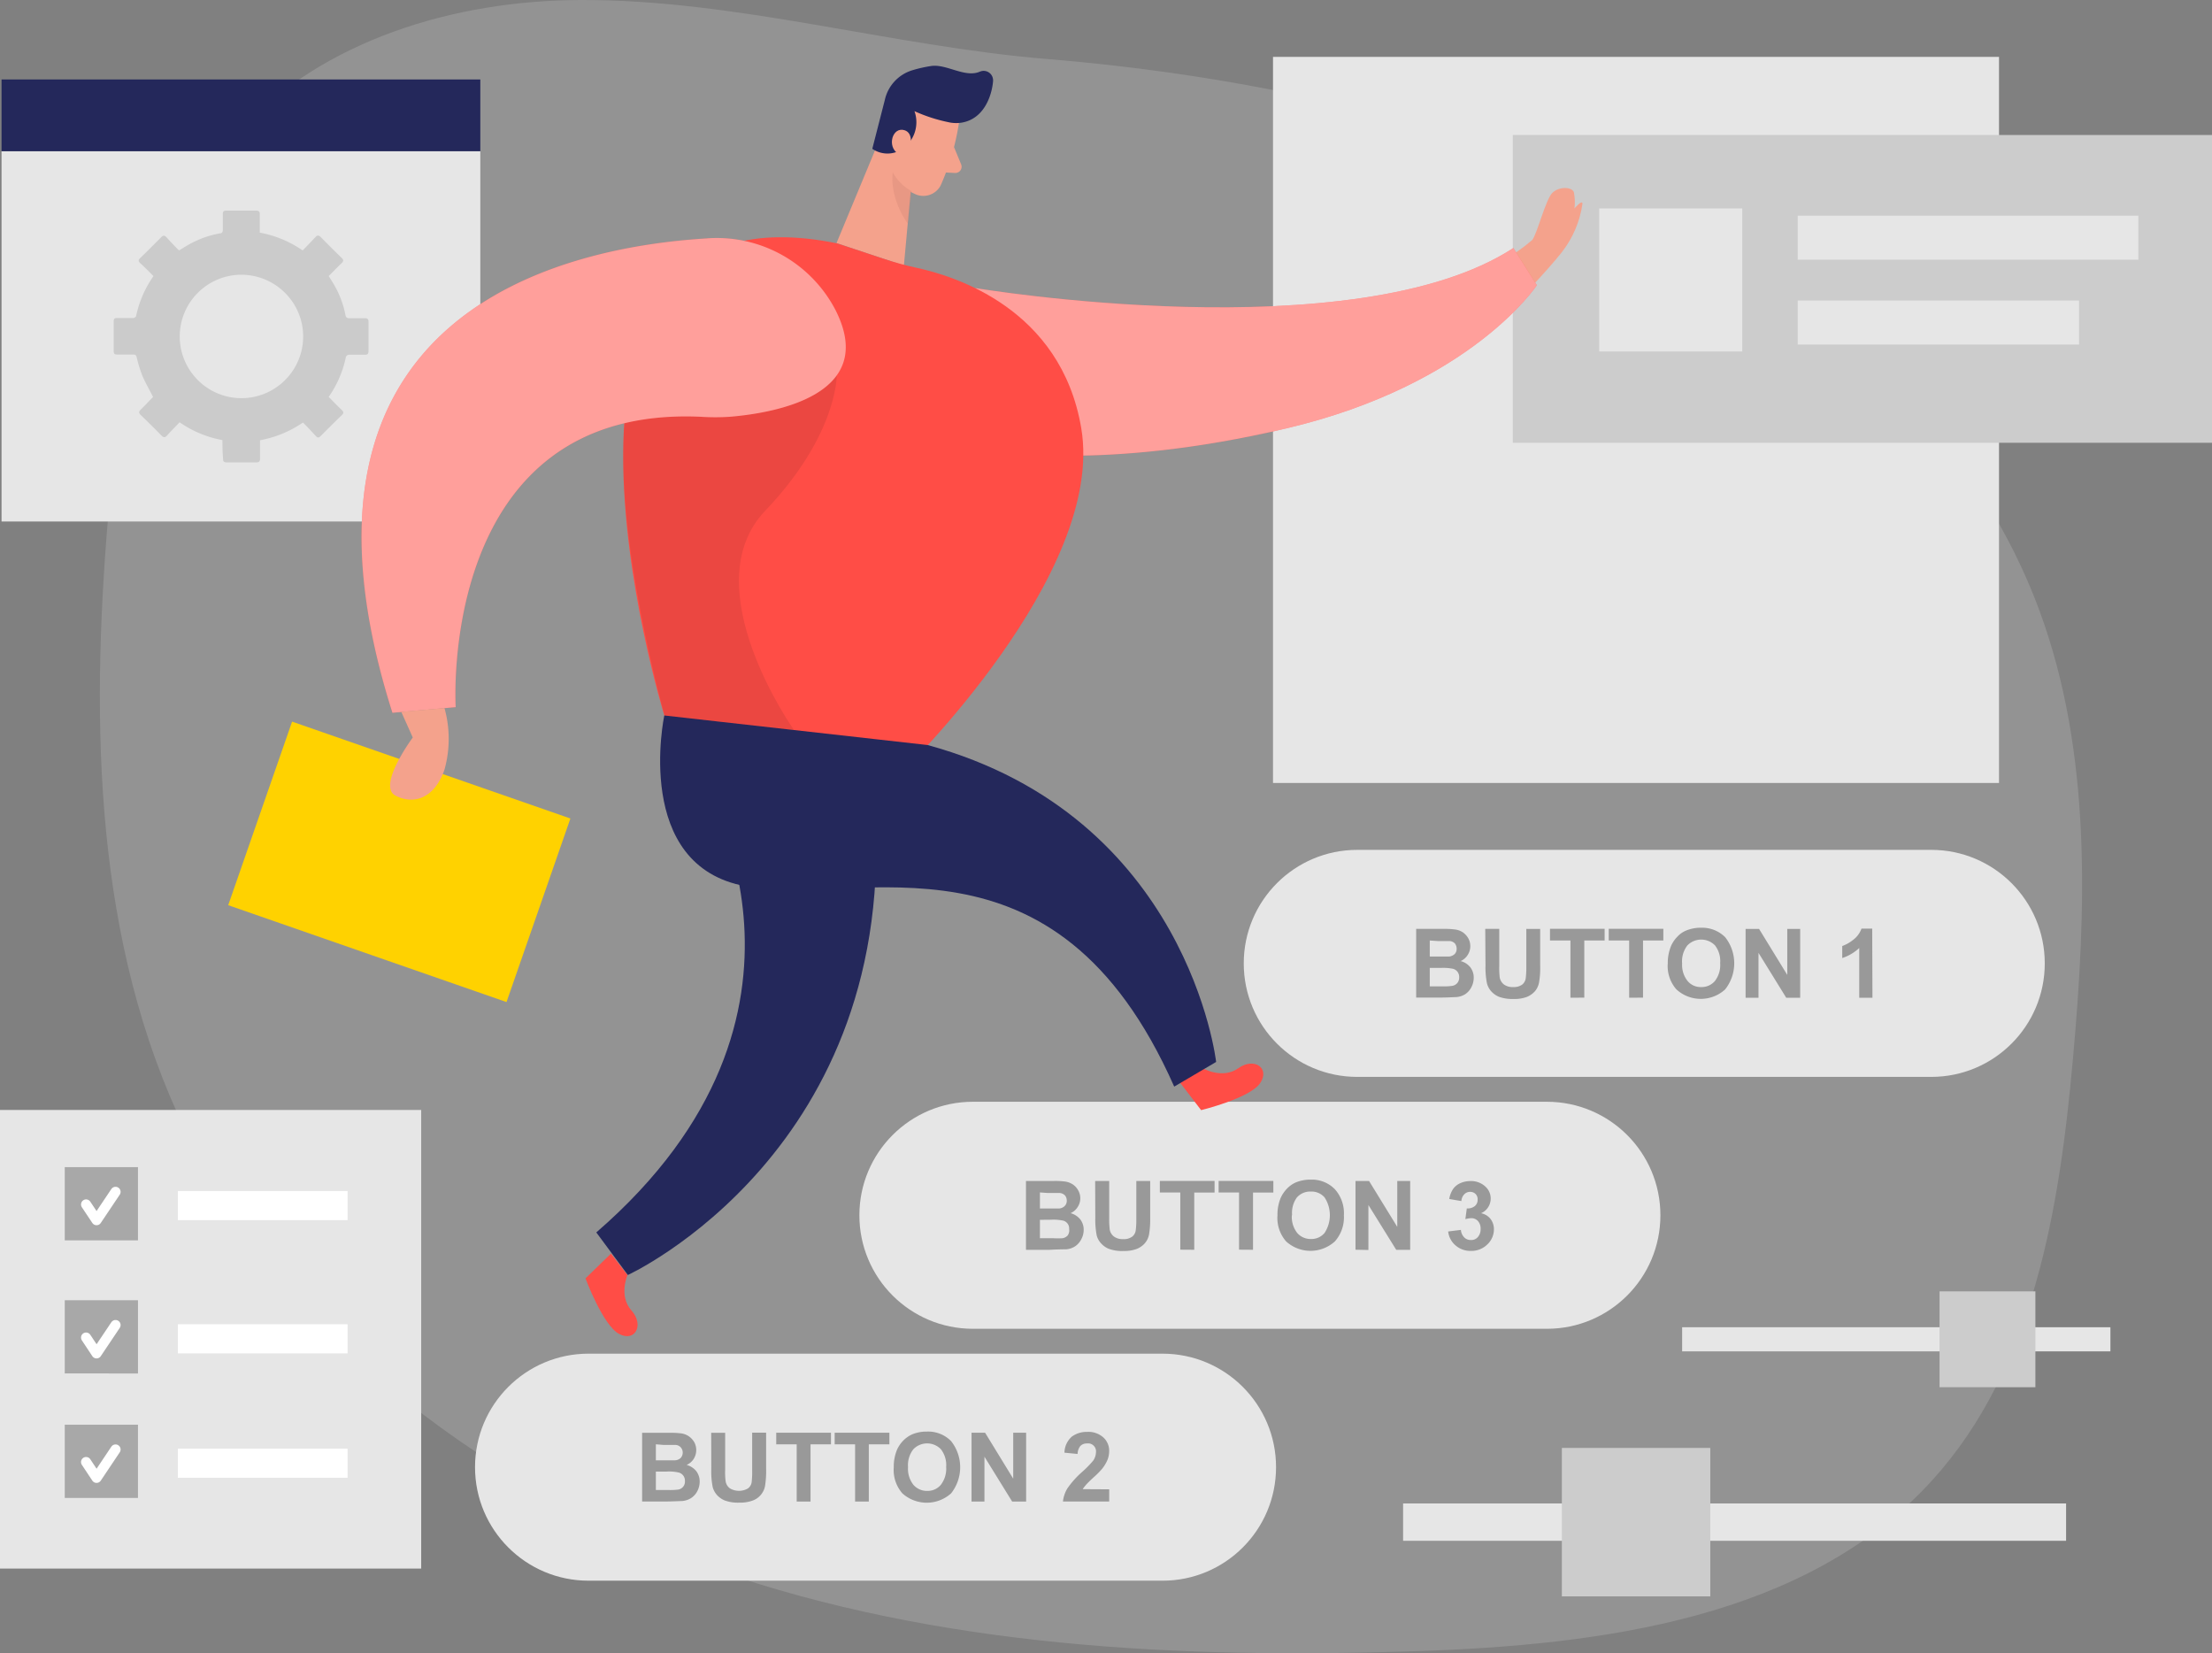 <svg id="_レイヤー_2" xmlns="http://www.w3.org/2000/svg" viewBox="0 0 443.77 331.64"><rect x="0" y="0" width="443.77" height="331.64" fill="#808080" stroke="none"/><defs><style>.cls-2{fill:#f4a28c}.cls-3{fill:#e6e6e6}.cls-4,.cls-5{fill:#fff}.cls-8{fill:#ff4d46}.cls-10{fill:#ccc}.cls-11{fill:#a8a8a8}.cls-12{fill:#24285b}.cls-5{isolation:isolate}.cls-15{fill:none;stroke:#fff;stroke-linecap:round;stroke-linejoin:round;stroke-width:2.03px}.cls-5{opacity:.46}</style></defs><g id="design"><path d="M116.36 0c-25.3.11-51.65 8.02-68.79 26.63-18.68 20.29-23.54 49.46-25.87 76.94-3.54 41.76-2.76 85.51 15.51 123.23 20.62 42.56 61.8 72.66 106.49 88.16 44.68 15.5 92.86 17.82 140.13 16.27 37.45-1.22 78.59-6.55 103.8-34.28 20.4-22.44 25.55-54.52 28.26-84.72 2.7-30.08 3.73-61.25-6.68-89.59-14.45-39.33-49.56-68.25-88.06-84.78-34.56-14.84-73.76-22.96-111.18-26.03C178.74 9.25 147.59-.14 116.36 0z" opacity=".15" fill="#fff"/><path class="cls-3" d="M.31 30.33h96.05v74.28H.31z"/><path class="cls-12" d="M.31 15.94h96.05v14.39H.31z"/><path d="M44.62 88.28c-3.09-.56-6.01-1.78-8.59-3.57-.85.88-1.7 1.75-2.52 2.65-.42.47-.71.42-1.13 0-1.37-1.4-2.77-2.78-4.18-4.15-.4-.4-.35-.64 0-1.01.87-.85 1.7-1.75 2.51-2.57-.71-1.4-1.51-2.78-2.14-4.23-.47-1.2-.85-2.44-1.14-3.7-.11-.47-.29-.59-.72-.58h-3.22c-.51 0-.68-.19-.68-.69v-5.96c0-.51.19-.69.69-.68h3.22c.21 0 .55-.21.58-.37.61-2.89 1.79-5.62 3.49-8.04-.88-.88-1.75-1.77-2.67-2.6-.4-.39-.39-.63 0-1.01 1.43-1.38 2.83-2.78 4.23-4.2.39-.39.66-.37 1.03 0 .82.9 1.61 1.77 2.54 2.67.64-.4 1.19-.74 1.75-1.06 1.98-1.15 4.15-1.95 6.4-2.36.47 0 .64-.24.63-.76v-3.12c0-.5.16-.69.69-.69h6.01c.56 0 .72.23.72.74v3.68c3.09.56 6.02 1.78 8.6 3.57.87-.9 1.72-1.77 2.56-2.67.39-.43.68-.4 1.08 0 1.37 1.4 2.77 2.8 4.18 4.15.43.42.39.68 0 1.06-.87.84-1.7 1.7-2.6 2.6.23.35.48.74.71 1.13 1.29 2.04 2.19 4.29 2.65 6.66.11.58.35.68.87.66h2.99c.55 0 .79.16.77.74v5.82c0 .58-.18.79-.76.77h-3.22a.76.76 0 00-.55.42c-.59 2.89-1.77 5.62-3.46 8.04.87.87 1.7 1.75 2.59 2.59.43.4.48.68 0 1.11-1.41 1.35-2.8 2.75-4.18 4.13-.37.39-.64.42-1.01 0-.84-.9-1.61-1.77-2.57-2.69a22.194 22.194 0 01-8.6 3.55v3.65c0 .55-.14.79-.74.79h-5.96c-.59 0-.74-.24-.72-.77-.11-1.25-.13-2.44-.13-3.7zm3.76-33.17c-6.84.04-12.35 5.61-12.32 12.44.04 6.84 5.61 12.35 12.44 12.32 6.81-.04 12.31-5.56 12.32-12.36 0-6.85-5.57-12.4-12.43-12.4h-.02z" opacity=".12"/><path class="cls-3" d="M255.39 11.41h145.65v145.65H255.39z"/><path class="cls-10" d="M303.5 27.08h140.28v61.74H303.5z"/><path class="cls-3" d="M118.07 271.54h115.16c12.57 0 22.77 10.19 22.77 22.77 0 12.57-10.19 22.77-22.77 22.77H118.07c-12.57 0-22.77-10.19-22.77-22.77 0-12.57 10.19-22.77 22.77-22.77zm77.11-50.53h115.16c12.57 0 22.77 10.19 22.77 22.77 0 12.57-10.19 22.77-22.77 22.77H195.18c-12.57 0-22.77-10.19-22.77-22.77 0-12.57 10.19-22.77 22.77-22.77zm77.11-50.53h115.16c12.57 0 22.77 10.19 22.77 22.77 0 12.57-10.19 22.77-22.77 22.77H272.29c-12.57 0-22.77-10.19-22.77-22.77 0-12.57 10.19-22.77 22.77-22.77zM0 222.65h84.5v92H0z"/><path class="cls-11" d="M12.99 234.12h14.69v14.69H12.99z"/><path class="cls-15" d="M17.27 241.61l2.1 3.15 3.81-5.68"/><path class="cls-4" d="M35.69 238.92h34.04v5.84H35.69z"/><path class="cls-11" d="M12.99 260.82h14.69v14.69H12.99z"/><path class="cls-15" d="M17.27 268.31l2.1 3.17 3.81-5.68"/><path class="cls-4" d="M35.69 265.64h34.04v5.84H35.69z"/><path class="cls-11" d="M12.99 285.79h14.69v14.69H12.99z"/><path class="cls-15" d="M17.27 293.28l2.1 3.17 3.81-5.69"/><path class="cls-4" d="M35.69 290.6h34.04v5.84H35.69z"/><path class="cls-2" d="M301.47 52.31c2.1-1.2 4.08-2.59 5.92-4.16 1-1.27 2.67-8.04 4-9.42 1.33-1.38 4.04-1.29 4.37-.13.2 1.06.24 2.14.11 3.22 0 0 1.5-1.82 1.61-1-.5 3.57-1.94 6.95-4.16 9.79-3.22 4.05-8.7 9.65-8.7 9.65l-3.15-7.94z"/><path transform="rotate(-70.81 80.113 172.886)" fill="#ffd200" d="M60.62 143.32h38.99v59.12H60.62z"/><path class="cls-8" d="M195.71 57.79s76.01 12.72 107.9-8.04l4.71 7.46s-13.07 19.97-50.29 28.73c-37.22 8.76-58.8 4.37-58.8 4.37l-3.52-32.52z"/><path class="cls-5" d="M195.71 57.79s76.01 12.72 107.9-8.04l4.71 7.46s-13.07 19.97-50.29 28.73c-37.22 8.76-58.8 4.37-58.8 4.37l-3.52-32.52z"/><path class="cls-8" d="M125.89 255.76s-1.82 4.21.79 7.11c2.6 2.89.76 6.43-2.48 4.71s-6.74-11.14-6.74-11.14l5.11-4.97 3.31 4.29zm115.39-41.48s3.96 2.28 7.15 0c3.2-2.28 6.43 0 4.37 3.01-2.06 3.01-11.83 5.4-11.83 5.4l-4.34-5.66 4.65-2.75z"/><path class="cls-2" d="M192.38 24.67c-.66 4.32-1.89 8.54-3.67 12.54a3.932 3.932 0 01-5.33 1.62s-.02 0-.02-.01a8.726 8.726 0 01-5.11-8.04l-.68-7.23c.04-3 1.97-5.66 4.82-6.61 5.02-1.91 10.93 3.01 9.98 7.73z"/><path class="cls-2" d="M177.71 24.95l-9.89 23.81 13.52 4.5 1.75-19.13-5.38-9.18z"/><path class="cls-12" d="M190.37 24.53c-2.38-.48-4.7-1.23-6.91-2.23.88 2.46.22 5.21-1.69 6.99a5.353 5.353 0 01-6.77.56l2.51-9.79a8.036 8.036 0 015.63-6c1.2-.36 2.43-.63 3.67-.82 3.09-.45 6.78 2.43 9.78 1.13.96-.41 2.08.03 2.49 1 .12.29.17.6.15.92-.27 3.09-1.93 7.67-6.43 8.33-.8.11-1.62.08-2.41-.08z"/><path class="cls-2" d="M182.67 29.26s.66-2.96-1.61-3.22c-2.27-.26-3.22 3.97-.32 5.08l1.93-1.86zm8.72.24l1.43 3.46c.27.64-.03 1.37-.67 1.64-.17.07-.36.11-.55.1l-3.07-.16 2.86-5.03z"/><path d="M182.88 38.34a9.299 9.299 0 01-3.76-3.75s-.92 4.63 3.04 10.35l.72-6.61z" style="isolation:isolate" fill="#ce8172" opacity=".31"/><path class="cls-8" d="M167.87 48.79l9.2 3.05c2.24.76 4.52 1.39 6.83 1.88 7.4 1.61 28.94 8.04 33.02 32.16 4.95 29.26-35.97 69.01-35.97 69.01l-47.64-11.25S99.69 35 167.86 48.8z"/><path class="cls-12" d="M133.27 143.52s-6.43 30.24 16.4 34.26 62.01-13.79 85.9 40.19l8.41-4.95s-5.58-49.29-57.88-63.57l-52.83-5.93z"/><path class="cls-12" d="M140.79 156.7s29.73 46.43-21.16 90.52l6.33 8.54s54.79-25.1 49.47-95.05l-34.65-4z"/><path d="M167.87 75.22s.23 11.95-14.36 27.24c-14.58 15.29 5.77 43.96 5.77 43.96l-25.95-2.89s-10.06-35.52-8.04-58.6c2.03-23.09 41.3-9.65 41.3-9.65l1.27-.05z" style="isolation:isolate" opacity=".08"/><path class="cls-8" d="M141.88 47.82c-28.67 1.72-88.73 14.65-63.15 95.16l12.69-1.13s-3.76-60.58 49.12-58.25c1.97.13 3.95.13 5.92 0 8.83-.74 29.92-4.31 21.11-21.5a26.848 26.848 0 00-25.68-14.29z"/><path class="cls-5" d="M141.88 47.82c-28.67 1.72-88.73 14.65-63.15 95.16l12.69-1.13s-3.76-60.58 49.12-58.25c1.97.13 3.95.13 5.92 0 8.83-.74 29.92-4.31 21.11-21.5a26.848 26.848 0 00-25.68-14.29z"/><path class="cls-2" d="M89.17 142.04a22.92 22.92 0 010 12.35c-1.98 5.74-6.17 7.14-9.86 5.19-3.68-1.95 3.5-11.64 3.5-11.64l-2.3-5.14 8.65-.76z"/><path d="M284.09 186.33h5.51c.82-.02 1.63.03 2.44.14.52.08 1.01.27 1.45.56.43.31.79.7 1.06 1.16.28.49.42 1.04.42 1.61 0 .63-.18 1.24-.53 1.77-.34.54-.83.96-1.41 1.22.77.19 1.46.63 1.95 1.25.45.6.69 1.33.68 2.07 0 .64-.15 1.26-.43 1.83-.27.57-.68 1.06-1.19 1.43-.56.37-1.21.59-1.88.64-.47 0-1.61.1-3.36.1h-4.69v-13.79zm2.75 2.33v3.22h3.86c.42-.04.82-.21 1.13-.5.28-.29.42-.68.4-1.08 0-.38-.12-.75-.35-1.05-.28-.28-.65-.46-1.05-.48h-2.38l-1.61-.11zm0 5.5v3.7h2.59c.64.02 1.28-.01 1.91-.1.39-.06.75-.26 1.01-.55.27-.33.41-.75.39-1.17.02-.38-.09-.75-.31-1.06-.21-.3-.52-.52-.87-.63-.81-.17-1.65-.23-2.48-.19h-2.25zm11.14-7.83h2.8v7.49c-.02.77.01 1.54.1 2.3.11.54.41 1.03.85 1.37.54.37 1.19.55 1.85.51.63.04 1.26-.13 1.78-.48.38-.3.64-.73.72-1.21.1-.77.14-1.55.13-2.33v-7.65h2.78v7.25c.04 1.18-.03 2.36-.23 3.52-.12.64-.4 1.24-.82 1.74-.45.49-.99.88-1.61 1.13-.85.31-1.75.45-2.65.42-1.02.04-2.03-.11-2.99-.45-.62-.27-1.17-.67-1.61-1.19-.39-.47-.66-1.02-.79-1.61-.21-1.15-.3-2.32-.27-3.49l-.05-7.32zm17.08 13.81v-11.48h-4.1v-2.35h10.96v2.35h-4.08v11.46l-2.78.02zm11.78 0v-11.48h-4.1v-2.35h10.96v2.35h-4.08v11.46l-2.78.02zm7.75-6.81c-.03-1.21.19-2.41.64-3.54.31-.71.74-1.35 1.29-1.9.49-.54 1.1-.96 1.78-1.24.94-.38 1.96-.57 2.97-.55 1.8-.06 3.54.62 4.82 1.88a8.446 8.446 0 010 10.5 7.245 7.245 0 01-9.76 0 7.076 7.076 0 01-1.75-5.16zm2.88-.1c-.09 1.28.3 2.55 1.09 3.55.68.81 1.69 1.26 2.75 1.22 1.05.03 2.05-.42 2.73-1.21a5.288 5.288 0 001.06-3.6c.1-1.27-.26-2.52-1.03-3.54a3.866 3.866 0 00-5.46-.09l-.09.09a5.21 5.21 0 00-1.06 3.57zm12.73 6.91v-13.81h2.7l5.66 9.23v-9.23h2.59v13.81h-2.8l-5.56-9v9h-2.59zm25.45 0H373v-9.97a9.28 9.28 0 01-3.41 2.01v-2.41c.82-.3 1.58-.74 2.25-1.29.74-.56 1.29-1.33 1.61-2.2h2.15l.05 13.86zM128.8 287.41h5.51c.82-.01 1.63.03 2.44.13.52.09 1.01.28 1.45.58.43.3.79.69 1.06 1.14.28.49.42 1.04.42 1.61 0 .63-.18 1.25-.51 1.78-.34.53-.83.95-1.41 1.21.76.21 1.43.64 1.93 1.25.45.6.69 1.34.68 2.09 0 .64-.15 1.26-.43 1.83-.27.57-.68 1.05-1.19 1.41-.56.38-1.21.6-1.88.66-.45 0-1.61.08-3.36.1h-4.69v-13.79zm2.78 2.3v3.22h3.86c.42-.02.82-.19 1.13-.48.53-.61.53-1.52 0-2.12-.27-.29-.65-.47-1.04-.48h-2.38l-1.56-.13zm0 5.48v3.7h2.52c.64.02 1.28-.01 1.91-.08a1.61 1.61 0 001.4-1.72c.02-.38-.09-.75-.31-1.06-.21-.3-.52-.52-.87-.63a8.59 8.59 0 00-2.48-.21h-2.19zm11.12-7.78h2.78v7.48c-.03.77 0 1.55.11 2.32.1.54.41 1.03.85 1.35 1.12.66 2.51.66 3.63 0 .38-.29.64-.72.72-1.19.09-.78.13-1.56.11-2.35v-7.64h2.8v7.25c.03 1.18-.04 2.36-.23 3.52a3.866 3.866 0 01-2.46 2.85c-.85.31-1.76.45-2.67.42a7.61 7.61 0 01-2.99-.45c-.62-.27-1.17-.67-1.61-1.19-.37-.45-.63-.97-.77-1.53a15.8 15.8 0 01-.27-3.5l-.02-7.33zm17.13 13.8v-11.48h-4.1v-2.33h10.98v2.33h-4.1v11.48h-2.78zm11.72 0v-11.48h-4.1v-2.33h10.98v2.33h-4.13v11.48h-2.75zm7.76-6.8c-.04-1.21.18-2.42.63-3.55.31-.71.74-1.35 1.29-1.9.51-.52 1.12-.94 1.78-1.24.94-.38 1.96-.57 2.97-.55 1.8-.07 3.55.62 4.82 1.9a8.446 8.446 0 010 10.5 7.31 7.31 0 01-9.76 0 7.11 7.11 0 01-1.74-5.16zm2.86-.1c-.09 1.28.3 2.55 1.09 3.55.69.79 1.7 1.23 2.75 1.21 1.05.03 2.05-.41 2.73-1.21a5.304 5.304 0 001.08-3.6c.1-1.27-.28-2.53-1.05-3.54a3.84 3.84 0 00-5.43-.11l-.11.11a5.196 5.196 0 00-1.06 3.59zm12.74 6.9V287.4h2.72l5.64 9.21v-9.21h2.59v13.81h-2.8l-5.56-9v9h-2.59zm27.62-2.45v2.44h-9.28c.1-.94.41-1.85.9-2.65.85-1.22 1.85-2.33 2.97-3.31.79-.69 1.53-1.45 2.2-2.25.33-.47.52-1.03.55-1.61.13-.88-.47-1.7-1.35-1.83-.15-.02-.3-.02-.45 0-.49-.02-.97.16-1.32.5-.36.46-.56 1.02-.56 1.61l-2.64-.26c.02-1.23.56-2.4 1.48-3.22.9-.65 1.99-.98 3.1-.95 1.18-.07 2.33.33 3.22 1.11.77.7 1.2 1.7 1.17 2.73 0 .61-.11 1.22-.34 1.78-.27.64-.63 1.23-1.06 1.77-.54.63-1.12 1.21-1.74 1.75-.84.77-1.35 1.29-1.61 1.61-.2.23-.39.48-.55.74l5.29.03zm-16.7-61.86h5.53c.82-.02 1.63.02 2.44.13.51.09 1 .28 1.43.56.44.3.8.69 1.06 1.16.62 1.06.58 2.37-.1 3.39-.34.54-.83.96-1.41 1.22.77.2 1.45.64 1.95 1.25.45.6.69 1.34.68 2.09 0 .63-.15 1.26-.45 1.82-.27.57-.68 1.06-1.19 1.43-.55.38-1.2.6-1.87.66-.47 0-1.61 0-3.36.1h-4.71V236.9zm2.8 2.3v3.22h3.84c.42-.03.82-.2 1.13-.5.28-.29.43-.68.42-1.08 0-.37-.12-.74-.35-1.03-.28-.29-.66-.47-1.06-.5h-2.38l-1.59-.11zm0 5.48v3.7h2.65c.64.04 1.28.04 1.91 0 .39-.07.75-.27 1.01-.56.26-.37.37-.83.29-1.27.07-.77-.43-1.48-1.17-1.69a9.26 9.26 0 00-2.46-.19l-2.23.02zm11.1-7.78h2.8v7.48c-.02.77.02 1.54.11 2.3.1.55.41 1.03.85 1.37.54.37 1.18.55 1.83.51.64.05 1.27-.12 1.8-.48.38-.29.64-.72.72-1.19.1-.78.14-1.56.13-2.35v-7.64h2.78v7.25c.03 1.17-.04 2.35-.23 3.5-.13.64-.41 1.24-.84 1.74-.44.5-.99.88-1.61 1.13-.85.31-1.75.45-2.65.42-1.02.05-2.04-.1-3.01-.45-.62-.26-1.17-.67-1.61-1.19-.38-.44-.65-.96-.79-1.53-.21-1.16-.3-2.33-.27-3.5l-.03-7.36zm17.06 13.79v-11.48h-4.1v-2.32h10.98v2.33h-4.08v11.48l-2.8-.02zm11.79 0v-11.48h-4.1v-2.32h10.98v2.33h-4.08v11.48l-2.8-.02zm7.71-6.83c-.04-1.21.18-2.41.63-3.54.31-.7.75-1.34 1.29-1.9.51-.53 1.11-.95 1.78-1.24.94-.38 1.96-.57 2.97-.55 1.8-.07 3.55.62 4.82 1.9a7.206 7.206 0 011.83 5.26 7.25 7.25 0 01-1.82 5.24 7.266 7.266 0 01-9.76 0 7.123 7.123 0 01-1.75-5.18zm2.88-.1c-.09 1.28.29 2.55 1.08 3.57.69.79 1.7 1.23 2.75 1.21 1.05.03 2.05-.41 2.73-1.21a6.516 6.516 0 000-7.14 3.47 3.47 0 00-2.77-1.17c-1.06-.04-2.08.4-2.78 1.19a5.23 5.23 0 00-.96 3.55h-.05zm12.77 6.93V236.9h2.72l5.66 9.21v-9.21h2.59v13.81h-2.8l-5.58-8.99v9.02l-2.59-.05zm18.58-3.66l2.57-.32c.03.56.27 1.09.66 1.5.34.35.81.54 1.3.53.54.04 1.07-.17 1.43-.58.38-.45.58-1.02.56-1.61a2.26 2.26 0 00-.53-1.61c-.34-.37-.82-.59-1.32-.58-.41.01-.81.08-1.21.19l.29-2.15c.58.05 1.15-.11 1.61-.47.38-.33.59-.81.56-1.32.03-.41-.13-.82-.42-1.11-.29-.28-.69-.43-1.09-.42-.44 0-.85.17-1.16.48-.35.37-.56.86-.59 1.37l-2.43-.42c.11-.71.37-1.39.76-1.99.36-.51.86-.92 1.43-1.17.65-.29 1.35-.44 2.06-.43 1.17-.05 2.31.4 3.14 1.24 1.25 1.26 1.23 3.3-.03 4.55-.28.28-.62.5-.98.66.75.14 1.42.55 1.9 1.14.44.59.68 1.31.68 2.04.01 1.17-.47 2.29-1.33 3.09-.86.84-2.02 1.3-3.22 1.29-1.14.04-2.25-.34-3.12-1.08a4.276 4.276 0 01-1.51-2.81z" fill="#999"/><path class="cls-3" d="M320.83 41.81h28.7v28.7h-28.7zm39.82 1.45H429v8.83h-68.35zm0 17.02h56.45v8.83h-56.45zm-79.16 241.31H414.5v7.49H281.49z"/><path class="cls-10" d="M313.34 290.45h29.78v29.78h-29.78z"/><path class="cls-3" d="M337.47 266.24h85.92v4.84h-85.92z"/><path class="cls-10" d="M389.11 259.04h19.23v19.23h-19.23z"/></g></svg>